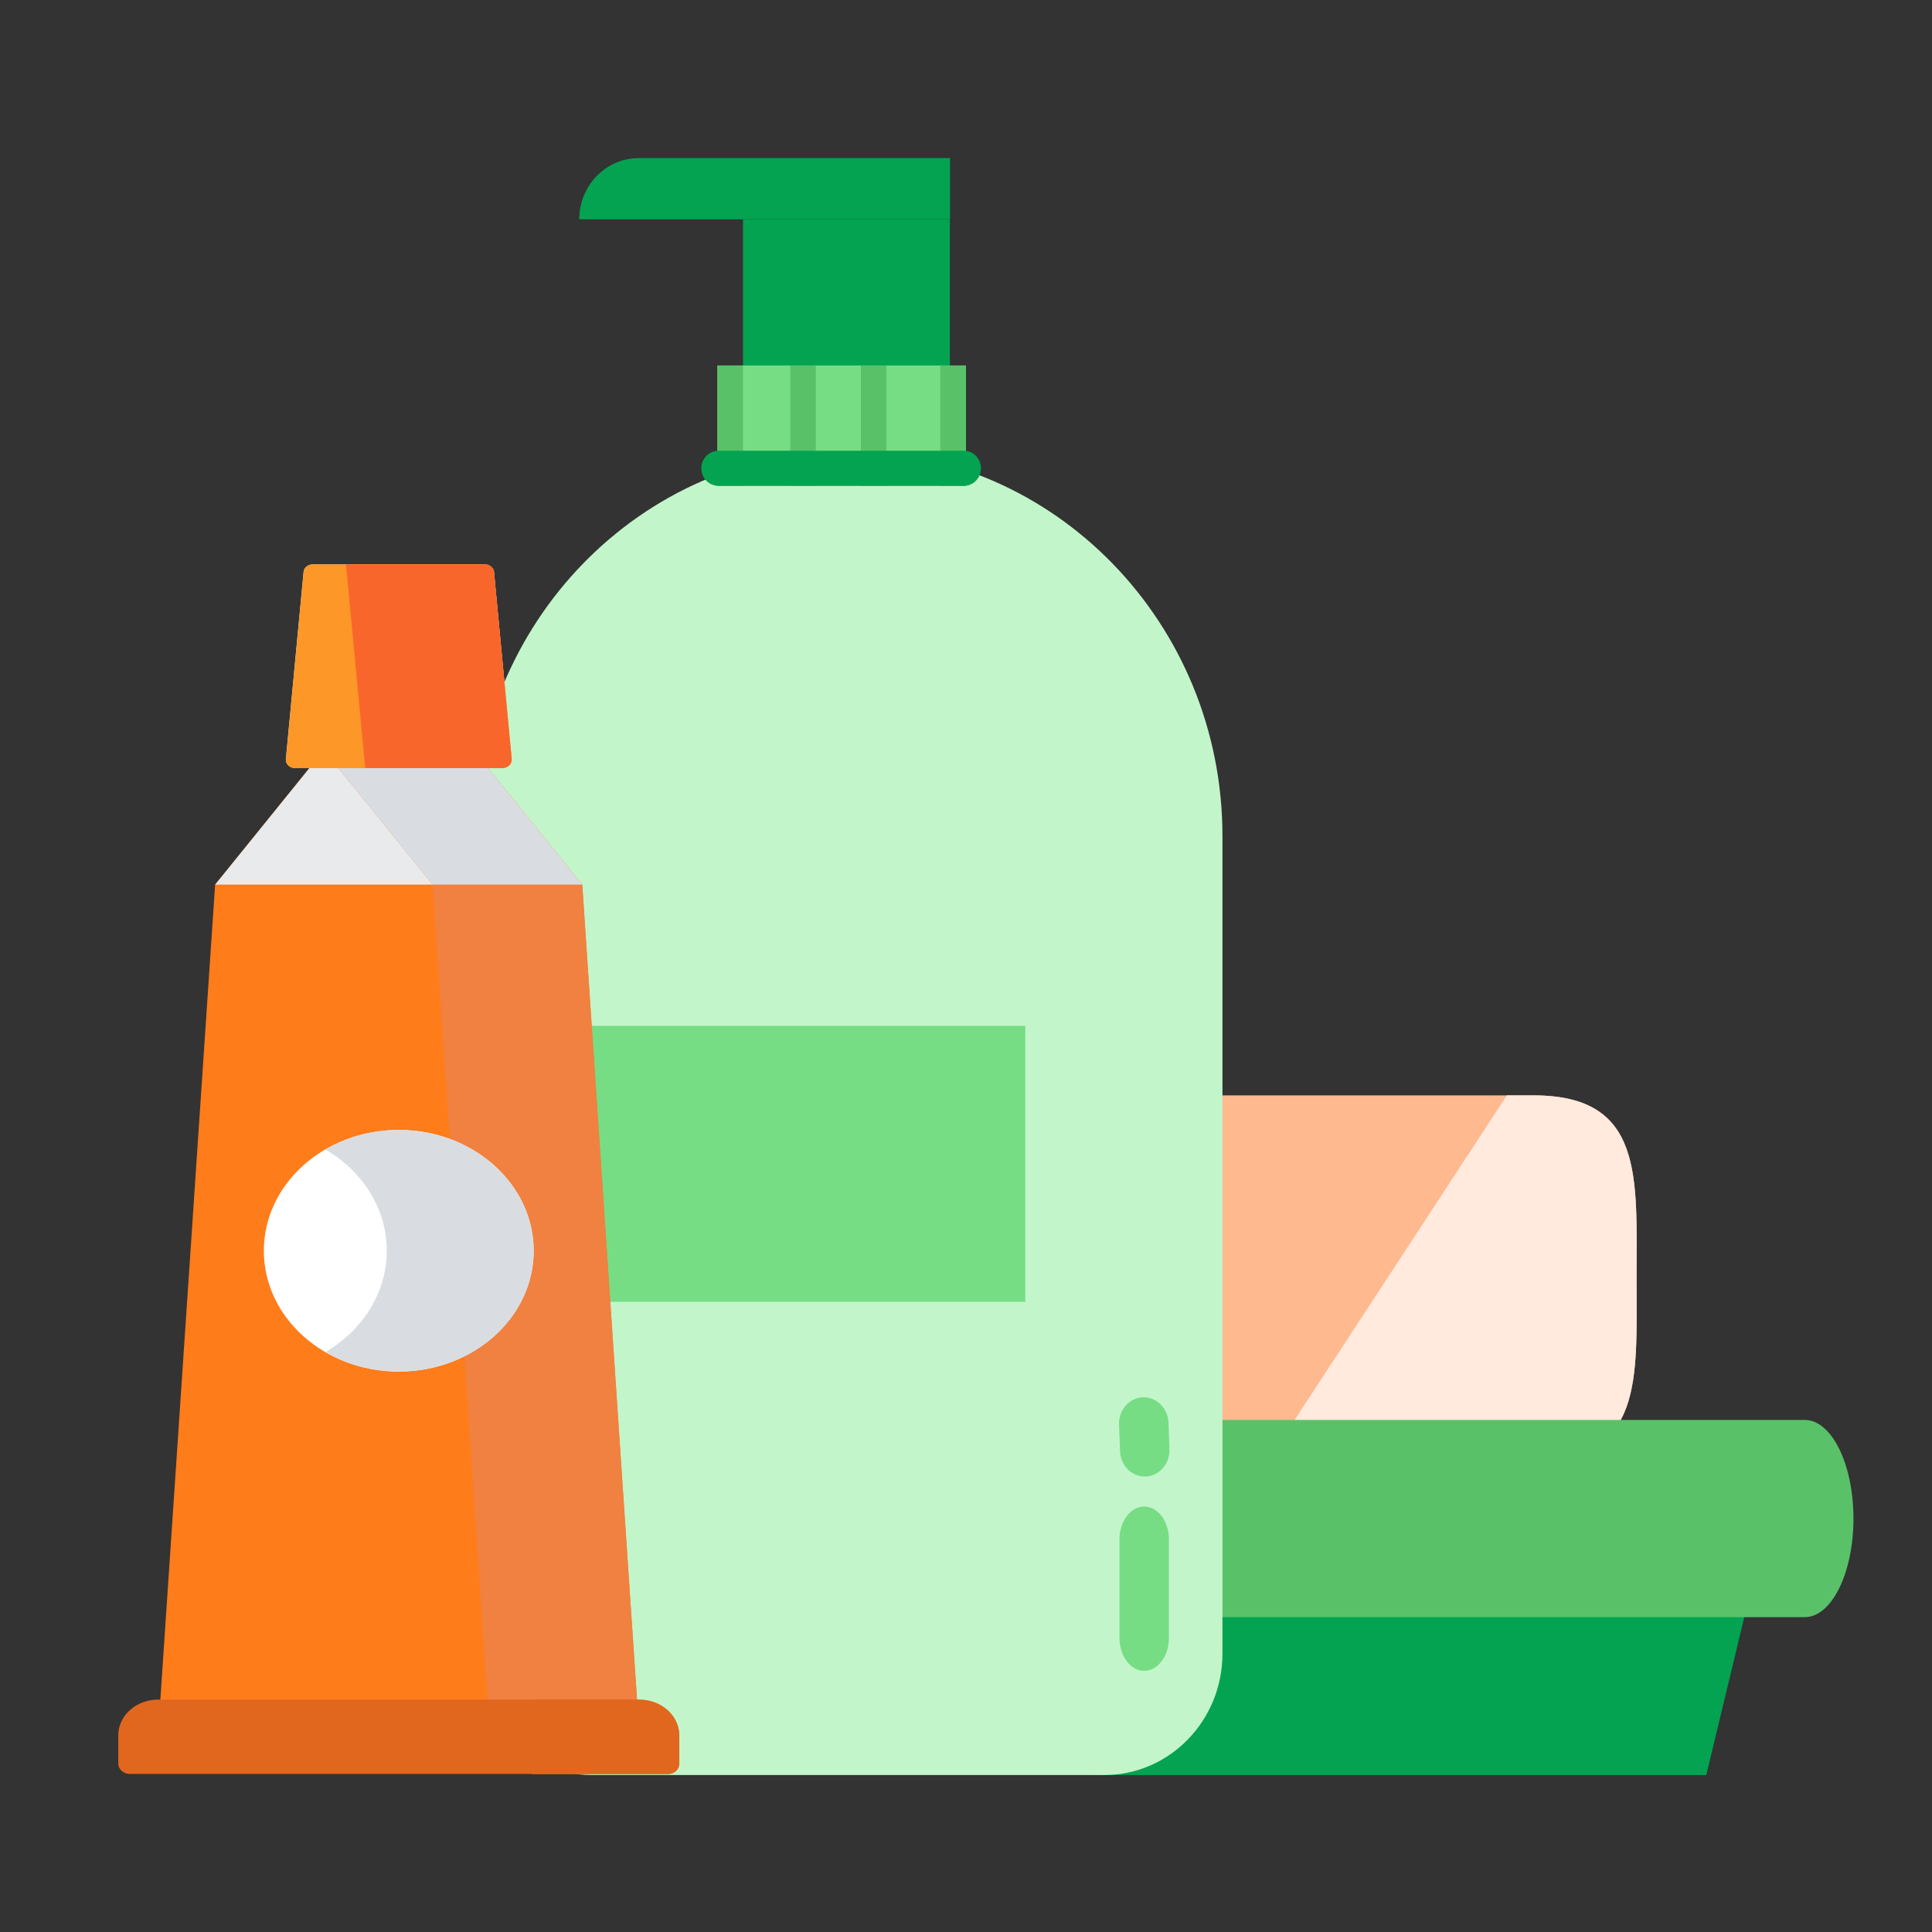 <?xml version="1.0" encoding="utf-8"?>
<svg xmlns="http://www.w3.org/2000/svg" fill="none" height="100%" overflow="visible" preserveAspectRatio="none" style="display: block;" viewBox="0 0 23 23" width="100%">
<rect x="0" y="0" width="23" height="23" fill="#333333" stroke="none"/>
<g id="Group 46283">
<g id="36X36">
<g id="Group 4645420">
<g id="Group 4645423">
<path d="M13.009 13.04H18.256C19.573 13.04 19.483 14.013 19.483 15.213C19.483 16.413 19.573 17.386 18.256 17.386H13.009V13.04Z" fill="#FFB98F" id="Vector"/>
<path d="M17.939 13.04H18.256C19.573 13.04 19.483 14.013 19.483 15.213C19.483 16.413 19.573 17.386 18.256 17.386L15.258 17.139L17.939 13.04Z" fill="#FFEADD" id="Vector_2"/>
<path d="M20.8 19.108L20.313 21.131H13.009V19.108H20.8Z" fill="#03A351" id="Vector_3"/>
<path d="M21.485 19.252H14.084V16.904H21.485C21.805 16.904 22.065 17.43 22.065 18.078C22.065 18.726 21.805 19.252 21.485 19.252Z" fill="#59C268" id="Vector_4"/>
</g>
<g id="Group 4645410">
<g clip-path="url(#clip0_0_14068)" id="Layer_1">
<path d="M11.308 2.613H8.845V4.672H11.308V2.613Z" fill="#03A351" id="Vector_5"/>
<path d="M10.093 5.366C12.554 5.366 14.553 7.422 14.553 9.953V19.687C14.553 20.484 13.923 21.131 13.148 21.131H7.038C6.263 21.131 5.634 20.484 5.634 19.687V9.953C5.634 7.422 7.632 5.366 10.093 5.366Z" fill="#C3F5CA" id="Vector_6"/>
<path d="M11.498 4.351H8.541V5.785H11.498V4.351Z" fill="#76DD84" id="Vector_7"/>
<path d="M13.639 17.578C13.477 17.585 13.34 17.449 13.334 17.275L13.322 16.96C13.316 16.786 13.443 16.641 13.605 16.634C13.767 16.628 13.904 16.764 13.911 16.938L13.922 17.252C13.928 17.426 13.801 17.572 13.639 17.578Z" fill="#76DD84" id="Vector_8"/>
<path d="M13.621 19.891C13.459 19.891 13.327 19.715 13.327 19.499V18.326C13.327 18.11 13.459 17.935 13.621 17.935C13.784 17.935 13.916 18.11 13.916 18.326V19.499C13.916 19.715 13.784 19.891 13.621 19.891Z" fill="#76DD84" id="Vector_9"/>
<path d="M8.845 4.351H8.541V5.785H8.845V4.351Z" fill="#59C268" id="Vector_10"/>
<path d="M9.712 4.351H9.408V5.785H9.712V4.351Z" fill="#59C268" id="Vector_11"/>
<path d="M10.553 4.351H10.249V5.785H10.553V4.351Z" fill="#59C268" id="Vector_12"/>
<path d="M11.498 4.351H11.194V5.785H11.498V4.351Z" fill="#59C268" id="Vector_13"/>
<path d="M7.605 1.882H11.31V2.611H6.896C6.896 2.209 7.213 1.882 7.605 1.882Z" fill="#03A351" id="Vector_14"/>
<path d="M11.474 5.366H8.553C8.441 5.366 8.349 5.46 8.349 5.575C8.349 5.691 8.441 5.784 8.553 5.784H11.474C11.587 5.784 11.678 5.691 11.678 5.575C11.678 5.46 11.587 5.366 11.474 5.366Z" fill="#03A351" id="Vector_15"/>
<rect fill="#76DD84" height="3.286" id="Rectangle 13794" width="6.572" x="5.634" y="12.212"/>
</g>
<path d="M6.931 10.531L5.809 9.144H3.683L2.561 10.531L1.882 20.635H7.61L6.931 10.531Z" fill="#FF7C1A" id="Vector_16"/>
<path d="M6.932 10.531L5.81 9.145H5.981C6.046 9.145 6.097 9.095 6.091 9.037L5.881 6.81C5.876 6.758 5.828 6.719 5.771 6.719H3.724C3.666 6.719 3.618 6.758 3.614 6.81L3.403 9.036C3.398 9.094 3.449 9.144 3.514 9.144H3.684L2.562 10.531H6.932V10.531Z" fill="#E9EAEB" id="Vector_17"/>
<path d="M6.932 10.531L5.81 9.144H4.028L5.15 10.531L5.83 20.635H7.611L6.932 10.531Z" fill="#F08140" id="Vector_18"/>
<path d="M6.932 10.531L6.638 10.167L5.81 9.144H4.028L5.15 10.531H6.932Z" fill="#D9DDE2" id="Vector_19"/>
<path d="M5.981 9.145H3.514C3.449 9.145 3.398 9.095 3.404 9.037L3.614 6.81C3.619 6.758 3.667 6.719 3.725 6.719H5.771C5.829 6.719 5.877 6.758 5.881 6.81L6.092 9.036C6.097 9.094 6.046 9.144 5.981 9.144L5.981 9.145Z" fill="#FD9727" id="Vector_20"/>
<path d="M5.881 6.81C5.877 6.758 5.829 6.719 5.771 6.719H4.119L4.348 9.144H5.981C6.046 9.144 6.097 9.094 6.092 9.036L5.881 6.81Z" fill="#F9662B" id="Vector_21"/>
<path d="M7.95 21.118H1.545C1.47 21.118 1.408 21.063 1.408 20.995V20.659C1.408 20.424 1.621 20.233 1.884 20.233H7.611C7.874 20.233 8.086 20.424 8.086 20.659V20.995C8.086 21.063 8.025 21.118 7.95 21.118Z" fill="#E1671F" id="Vector_22"/>
<path d="M7.611 20.236H6.333V21.121H7.95C8.026 21.121 8.087 21.066 8.087 20.998V20.662C8.087 20.427 7.874 20.236 7.611 20.236Z" fill="#E1671F" id="Vector_23"/>
<path d="M4.747 16.328C5.634 16.328 6.353 15.684 6.353 14.89C6.353 14.096 5.634 13.452 4.747 13.452C3.86 13.452 3.141 14.096 3.141 14.89C3.141 15.684 3.86 16.328 4.747 16.328Z" fill="white" id="Vector_24"/>
<path d="M4.828 13.453C4.475 13.438 4.146 13.525 3.873 13.684C4.313 13.94 4.604 14.384 4.604 14.89C4.604 15.395 4.313 15.839 3.873 16.096C4.125 16.242 4.425 16.328 4.748 16.328C5.655 16.328 6.387 15.655 6.353 14.835C6.322 14.095 5.654 13.49 4.829 13.453H4.828Z" fill="#D9DDE2" id="Vector_25"/>
</g>
</g>
<g id="Rectangle 13793">
</g>
</g>
</g>
<defs>
<clipPath id="clip0_0_14068">
<rect fill="white" height="19.248" transform="translate(5.634 1.882)" width="8.92"/>
</clipPath>
</defs>
</svg>